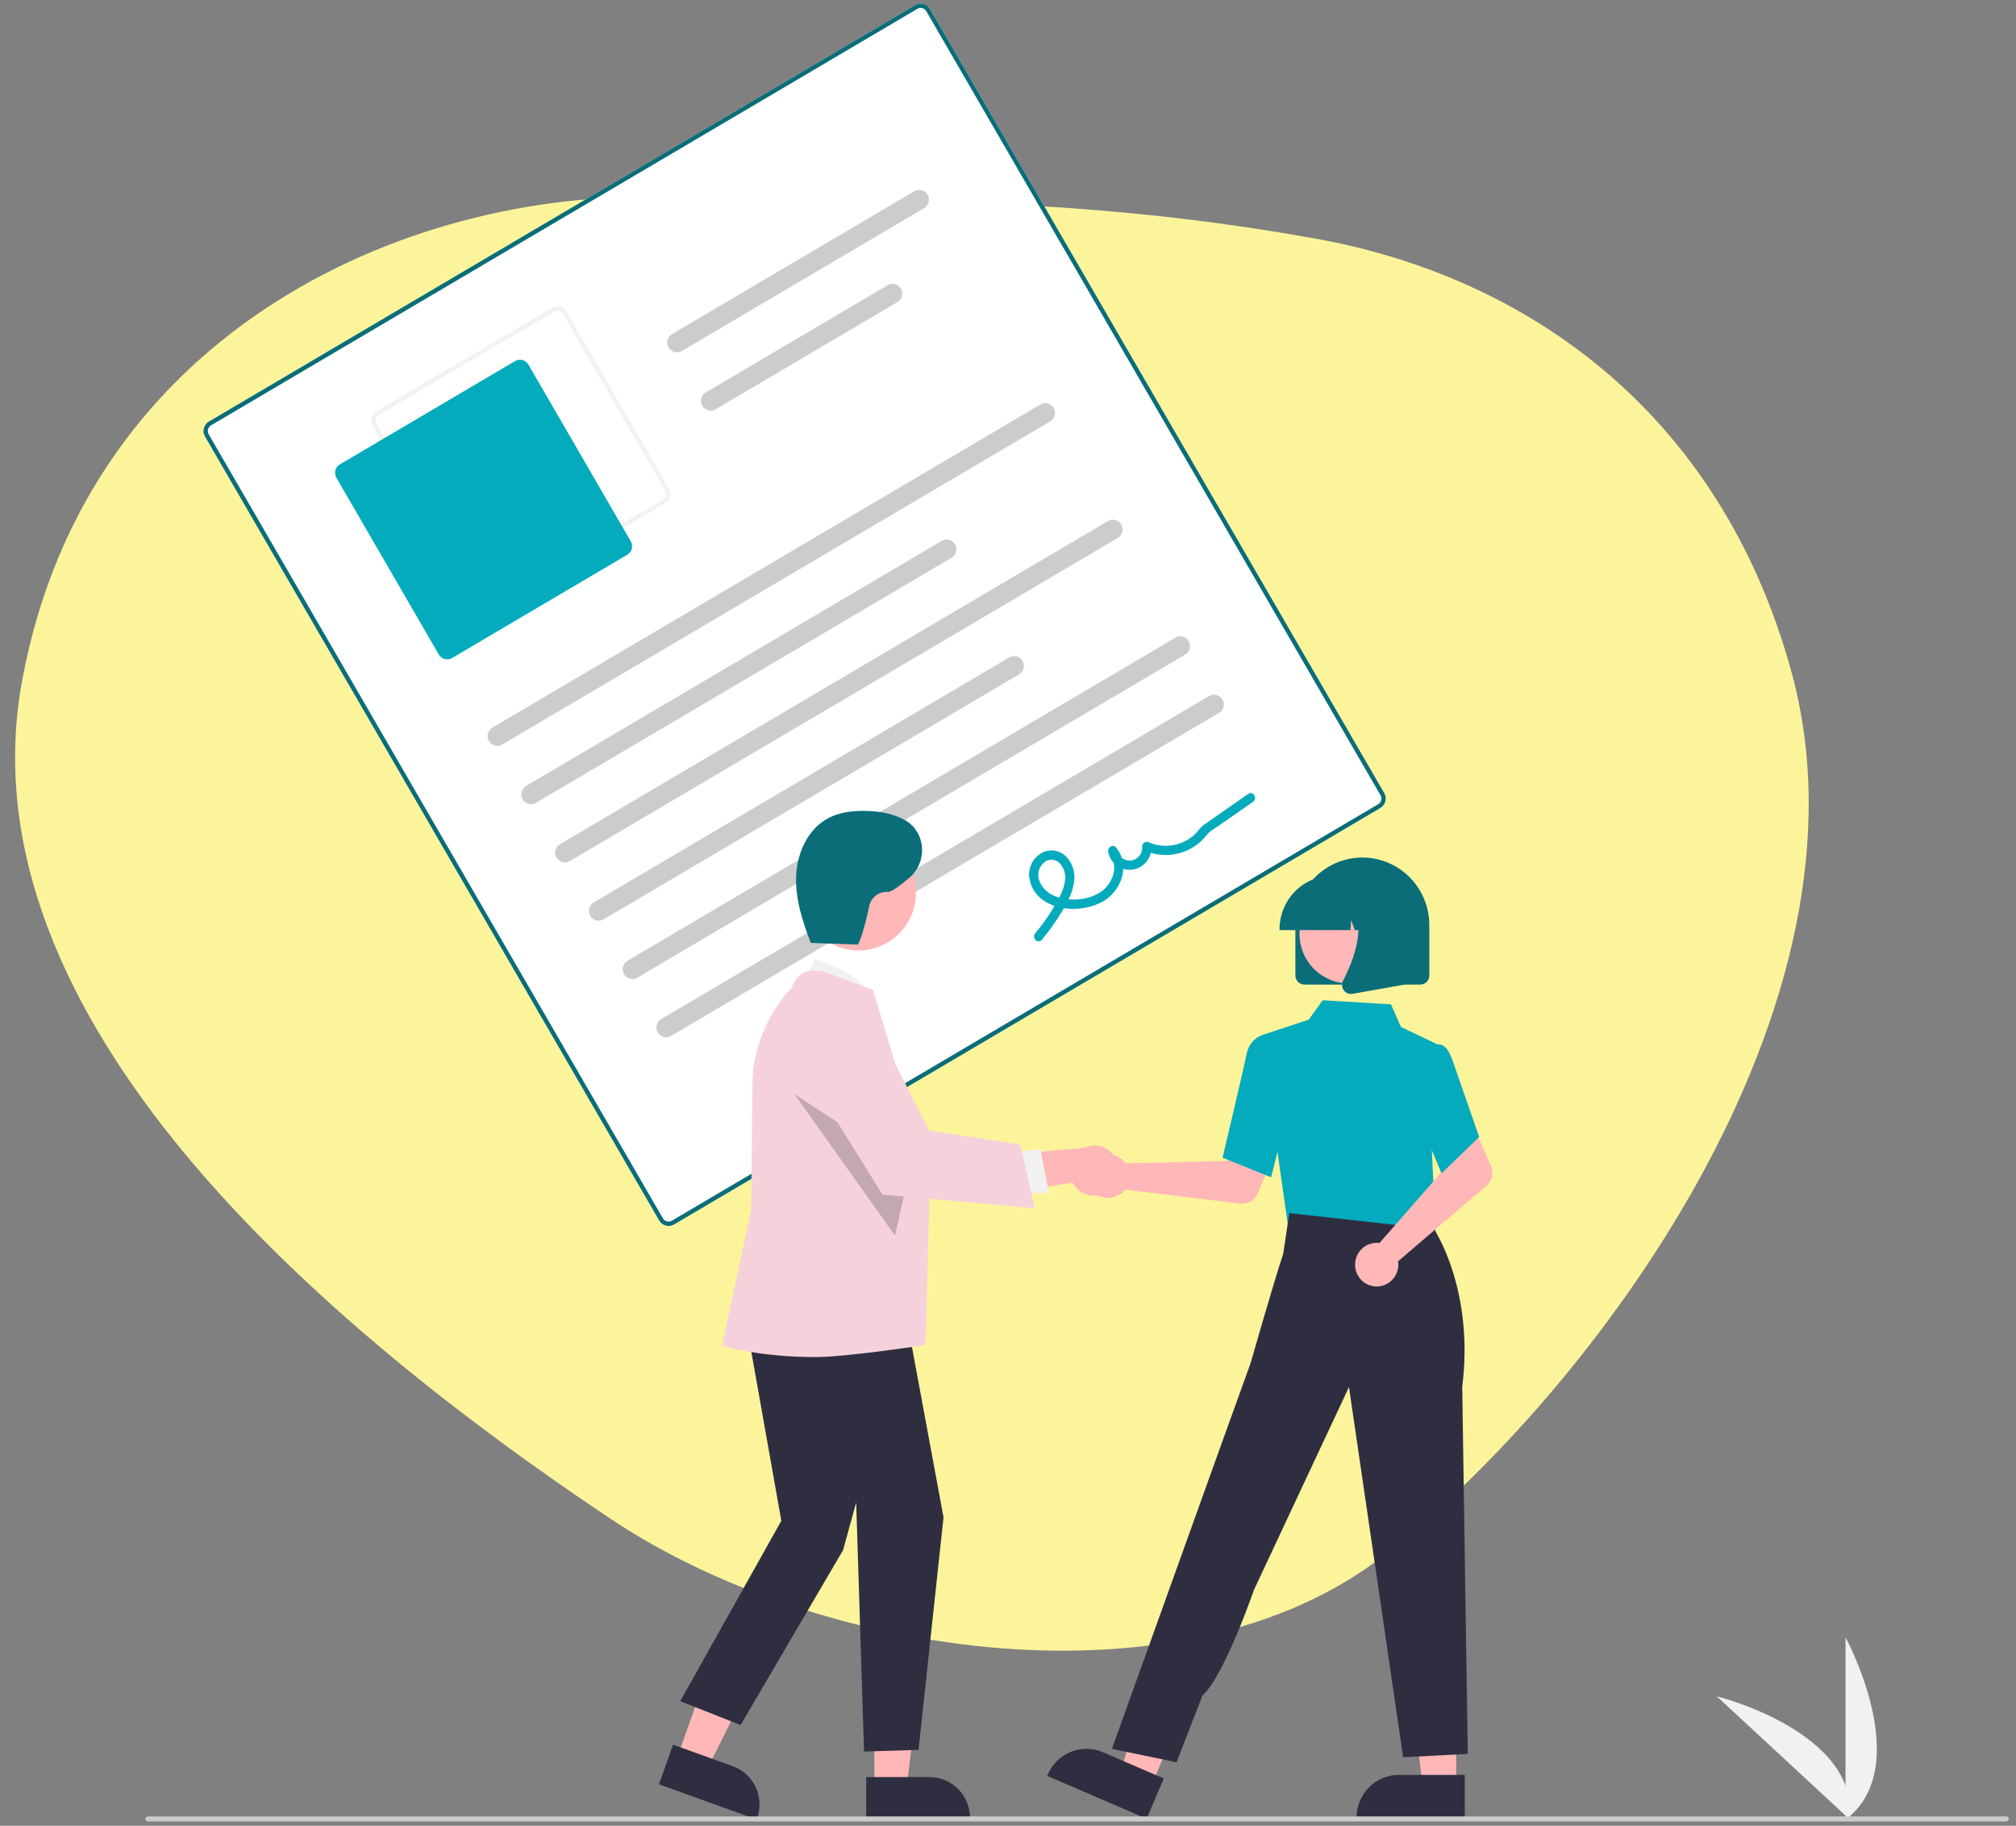 <svg width="275" height="249" viewBox="0 0 275 249" fill="none" xmlns="http://www.w3.org/2000/svg">
<rect x="0" y="0" width="275" height="249" fill="#808080" stroke="none"/>
<path d="M83.355 207.192C44.264 181.078 -5.503 138.905 3.027 92.784C11.949 44.517 56.839 25.147 92.577 26.972C113.401 28.038 141.494 25.707 179.48 32.549C207.97 37.682 234.452 55.912 244.298 91.364C257.022 137.202 216.869 190.17 188.89 212.05C161.376 233.568 111.687 226.115 83.364 207.19L83.355 207.192Z" fill="#FCF49B"/>
<g clip-path="url(#clip0_478_289)">
<path d="M251.746 248.174V223.31C251.746 223.31 261.352 240.937 251.746 248.174Z" fill="#F1F1F1"/>
<path d="M252.34 248.169L234.182 231.354C234.182 231.354 253.551 236.137 252.34 248.169Z" fill="#F1F1F1"/>
<path d="M188.295 110.196L91.938 167.004C91.6 167.202 91.199 167.257 90.821 167.157C90.444 167.058 90.121 166.811 89.923 166.471L27.959 59.529C27.763 59.189 27.708 58.784 27.807 58.403C27.906 58.022 28.151 57.697 28.488 57.498L124.845 0.69C125.182 0.491 125.584 0.436 125.961 0.536C126.339 0.636 126.662 0.883 126.859 1.222L188.823 108.164C189.02 108.504 189.074 108.909 188.975 109.29C188.876 109.671 188.632 109.997 188.295 110.196Z" fill="white"/>
<path d="M188.295 110.196L91.938 167.004C91.6 167.202 91.199 167.257 90.821 167.157C90.444 167.058 90.121 166.811 89.923 166.471L27.959 59.529C27.763 59.189 27.708 58.784 27.807 58.403C27.906 58.022 28.151 57.697 28.488 57.498L124.845 0.69C125.182 0.491 125.584 0.436 125.961 0.536C126.339 0.636 126.662 0.883 126.859 1.222L188.823 108.164C189.02 108.504 189.074 108.909 188.975 109.29C188.876 109.671 188.632 109.997 188.295 110.196ZM28.785 58.01C28.583 58.13 28.436 58.325 28.377 58.554C28.317 58.782 28.35 59.025 28.468 59.229L90.432 166.171C90.55 166.375 90.744 166.523 90.971 166.583C91.197 166.643 91.438 166.61 91.64 166.491L187.998 109.683C188.2 109.564 188.347 109.368 188.406 109.14C188.465 108.911 188.433 108.668 188.315 108.464L126.351 1.522C126.232 1.318 126.038 1.17 125.812 1.11C125.585 1.05 125.344 1.084 125.142 1.203L28.785 58.01Z" fill="#0A6D78"/>
<path d="M90.724 68.66L66.825 82.749C66.488 82.948 66.086 83.003 65.709 82.903C65.331 82.803 65.008 82.556 64.811 82.216L50.843 58.11C50.646 57.77 50.592 57.365 50.691 56.984C50.79 56.603 51.034 56.277 51.371 56.078L75.27 41.989C75.607 41.79 76.008 41.735 76.386 41.835C76.764 41.935 77.087 42.182 77.284 42.521L91.252 66.628C91.448 66.968 91.503 67.373 91.404 67.754C91.305 68.135 91.06 68.461 90.724 68.66ZM51.668 56.591C51.466 56.71 51.319 56.906 51.26 57.134C51.2 57.363 51.233 57.606 51.351 57.81L65.319 81.917C65.438 82.121 65.632 82.269 65.858 82.329C66.085 82.389 66.326 82.355 66.528 82.236L90.426 68.147C90.629 68.027 90.775 67.832 90.835 67.603C90.894 67.375 90.861 67.132 90.743 66.928L76.775 42.821C76.657 42.617 76.463 42.469 76.237 42.409C76.01 42.349 75.769 42.382 75.567 42.501L51.668 56.591Z" fill="#F2F2F2"/>
<path d="M85.568 75.656L61.669 89.746C61.366 89.925 61.005 89.974 60.665 89.884C60.325 89.794 60.034 89.572 59.857 89.266L45.889 65.16C45.712 64.854 45.663 64.489 45.752 64.146C45.841 63.803 46.061 63.51 46.364 63.331L70.263 49.242C70.566 49.063 70.928 49.013 71.267 49.103C71.607 49.193 71.898 49.416 72.076 49.721L86.043 73.828C86.22 74.134 86.27 74.499 86.18 74.841C86.091 75.184 85.871 75.477 85.568 75.656Z" fill="#03ABBD"/>
<path d="M143.251 57.476L68.505 101.543C68.201 101.722 67.84 101.772 67.5 101.682C67.16 101.592 66.869 101.37 66.692 101.064C66.515 100.758 66.465 100.393 66.554 100.05C66.643 99.707 66.864 99.414 67.167 99.235L141.914 55.168C142.064 55.079 142.23 55.022 142.403 54.998C142.575 54.974 142.751 54.984 142.919 55.029C143.087 55.074 143.245 55.151 143.384 55.257C143.522 55.363 143.639 55.496 143.727 55.648C143.815 55.799 143.872 55.967 143.896 56.141C143.919 56.314 143.909 56.491 143.865 56.661C143.82 56.831 143.744 56.99 143.638 57.13C143.533 57.27 143.402 57.388 143.251 57.476Z" fill="#CCCCCC"/>
<path d="M129.807 76.068L73.111 109.493C72.961 109.582 72.795 109.64 72.622 109.663C72.45 109.687 72.275 109.677 72.106 109.632C71.766 109.542 71.476 109.32 71.298 109.014C71.121 108.707 71.072 108.343 71.161 108C71.25 107.657 71.47 107.364 71.774 107.185L128.469 73.76C128.62 73.671 128.786 73.613 128.958 73.59C129.131 73.566 129.306 73.576 129.474 73.621C129.643 73.665 129.801 73.743 129.939 73.849C130.078 73.955 130.194 74.088 130.282 74.239C130.37 74.391 130.427 74.558 130.451 74.732C130.475 74.906 130.464 75.083 130.42 75.253C130.376 75.423 130.299 75.582 130.194 75.722C130.089 75.862 129.957 75.979 129.807 76.068V76.068Z" fill="#CCCCCC"/>
<path d="M126.057 28.389L93.006 47.875C92.703 48.054 92.341 48.104 92.001 48.014C91.661 47.924 91.371 47.701 91.193 47.395C91.016 47.089 90.966 46.724 91.056 46.382C91.145 46.039 91.365 45.745 91.669 45.567L124.72 26.081C125.024 25.902 125.385 25.852 125.725 25.942C125.893 25.987 126.051 26.064 126.19 26.17C126.329 26.276 126.445 26.409 126.533 26.561C126.621 26.712 126.678 26.88 126.702 27.054C126.725 27.227 126.715 27.404 126.671 27.574C126.626 27.744 126.55 27.903 126.444 28.043C126.339 28.183 126.208 28.301 126.057 28.389Z" fill="#CCCCCC"/>
<path d="M122.415 41.203L97.613 55.825C97.462 55.914 97.296 55.972 97.124 55.996C96.951 56.019 96.776 56.009 96.608 55.964C96.439 55.92 96.281 55.842 96.143 55.736C96.004 55.63 95.888 55.497 95.8 55.346C95.712 55.194 95.655 55.027 95.631 54.853C95.607 54.679 95.618 54.502 95.662 54.332C95.706 54.162 95.783 54.003 95.888 53.863C95.993 53.723 96.125 53.606 96.275 53.517L121.078 38.895C121.382 38.716 121.743 38.666 122.083 38.756C122.423 38.846 122.713 39.068 122.891 39.374C123.068 39.68 123.118 40.045 123.029 40.388C122.939 40.731 122.719 41.024 122.415 41.203Z" fill="#CCCCCC"/>
<path d="M152.464 73.376L77.718 117.443C77.414 117.622 77.053 117.672 76.713 117.582C76.373 117.492 76.082 117.269 75.905 116.963C75.728 116.657 75.678 116.293 75.767 115.95C75.856 115.607 76.077 115.314 76.38 115.135L151.127 71.067C151.43 70.888 151.792 70.839 152.132 70.928C152.472 71.018 152.762 71.241 152.94 71.547C153.117 71.853 153.167 72.218 153.078 72.561C152.988 72.903 152.768 73.197 152.464 73.376V73.376Z" fill="#CCCCCC"/>
<path d="M139.02 91.967L82.324 125.392C82.174 125.481 82.008 125.539 81.835 125.563C81.663 125.587 81.487 125.576 81.319 125.531C81.151 125.487 80.993 125.409 80.854 125.303C80.716 125.197 80.599 125.065 80.511 124.913C80.424 124.761 80.366 124.594 80.343 124.42C80.319 124.246 80.329 124.069 80.374 123.899C80.418 123.73 80.495 123.57 80.6 123.43C80.705 123.291 80.836 123.173 80.987 123.084L137.682 89.659C137.833 89.571 137.999 89.513 138.171 89.489C138.343 89.465 138.519 89.476 138.687 89.52C138.855 89.565 139.013 89.642 139.152 89.749C139.291 89.855 139.407 89.987 139.495 90.139C139.583 90.29 139.64 90.458 139.664 90.632C139.688 90.806 139.677 90.983 139.633 91.152C139.589 91.322 139.512 91.481 139.407 91.621C139.301 91.761 139.17 91.879 139.02 91.967V91.967Z" fill="#CCCCCC"/>
<path d="M161.677 89.276L86.93 133.343C86.78 133.432 86.614 133.49 86.442 133.514C86.269 133.537 86.094 133.527 85.926 133.482C85.757 133.438 85.599 133.36 85.461 133.254C85.322 133.148 85.206 133.015 85.118 132.864C85.03 132.712 84.973 132.545 84.949 132.371C84.925 132.197 84.936 132.02 84.98 131.85C85.024 131.68 85.101 131.521 85.206 131.381C85.311 131.241 85.443 131.124 85.593 131.035L160.34 86.968C160.49 86.879 160.656 86.821 160.829 86.797C161.001 86.774 161.176 86.784 161.345 86.829C161.513 86.873 161.671 86.951 161.81 87.057C161.948 87.163 162.065 87.296 162.153 87.447C162.241 87.599 162.298 87.766 162.321 87.94C162.345 88.114 162.335 88.291 162.29 88.461C162.246 88.631 162.169 88.79 162.064 88.93C161.959 89.07 161.828 89.187 161.677 89.276Z" fill="#CCCCCC"/>
<path d="M166.284 97.226L91.537 141.293C91.387 141.382 91.221 141.44 91.048 141.464C90.876 141.488 90.7 141.477 90.532 141.432C90.364 141.388 90.206 141.31 90.067 141.204C89.928 141.098 89.812 140.965 89.724 140.814C89.636 140.662 89.579 140.495 89.555 140.321C89.532 140.147 89.542 139.97 89.586 139.8C89.631 139.63 89.707 139.471 89.813 139.331C89.918 139.191 90.049 139.074 90.2 138.985L164.946 94.918C165.097 94.829 165.263 94.772 165.435 94.748C165.607 94.724 165.783 94.734 165.951 94.779C166.119 94.824 166.277 94.901 166.416 95.007C166.555 95.113 166.671 95.246 166.759 95.398C166.847 95.549 166.904 95.717 166.928 95.891C166.952 96.064 166.941 96.241 166.897 96.411C166.853 96.581 166.776 96.74 166.671 96.88C166.565 97.02 166.434 97.138 166.284 97.226Z" fill="#CCCCCC"/>
<path d="M142.112 128.175C143.151 126.941 144.085 125.622 144.907 124.232C145.643 122.978 146.366 121.637 146.528 120.166C146.611 119.54 146.547 118.903 146.339 118.306C146.132 117.71 145.789 117.171 145.336 116.734C144.899 116.327 144.345 116.072 143.754 116.004C143.163 115.936 142.566 116.06 142.049 116.357C141.526 116.66 141.095 117.099 140.799 117.629C140.504 118.159 140.356 118.76 140.372 119.368C140.414 120.037 140.606 120.688 140.932 121.272C141.259 121.856 141.712 122.358 142.258 122.741C144.467 124.356 147.918 124.271 150.273 123.043C152.925 121.659 154.295 118.038 152.212 115.559C151.778 115.044 151.057 115.62 151.165 116.176C151.303 116.927 151.72 117.597 152.331 118.048C152.942 118.5 153.7 118.699 154.452 118.606C155.204 118.512 155.891 118.132 156.375 117.544C156.858 116.956 157.101 116.204 157.053 115.442L156.116 115.994C157.265 116.507 158.527 116.706 159.776 116.571C161.025 116.436 162.216 115.971 163.231 115.224C163.733 114.857 164.181 114.42 164.562 113.926C165.021 113.323 165.791 112.933 166.415 112.498L170.909 109.366C171.57 108.905 170.942 107.807 170.275 108.271L166.205 111.109C165.526 111.581 164.844 112.048 164.169 112.527C163.687 112.869 163.391 113.422 162.952 113.828C162.122 114.582 161.097 115.081 159.995 115.269C158.894 115.457 157.763 115.326 156.733 114.89C156.637 114.838 156.53 114.811 156.421 114.813C156.312 114.815 156.205 114.845 156.111 114.901C156.017 114.956 155.939 115.035 155.884 115.13C155.829 115.225 155.799 115.332 155.796 115.442C155.846 115.897 155.715 116.353 155.433 116.711C155.151 117.07 154.74 117.301 154.289 117.355C153.838 117.408 153.385 117.281 153.027 116.999C152.67 116.717 152.437 116.304 152.38 115.85L151.334 116.467C152.678 118.066 151.783 120.518 150.235 121.591C148.503 122.791 145.943 122.999 143.991 122.253C143.512 122.087 143.073 121.823 142.699 121.478C142.326 121.132 142.028 120.713 141.822 120.246C141.632 119.824 141.578 119.353 141.667 118.898C141.757 118.443 141.985 118.029 142.321 117.712C142.611 117.422 143.002 117.258 143.411 117.253C143.819 117.249 144.214 117.405 144.511 117.688C144.834 118.021 145.071 118.429 145.201 118.876C145.331 119.323 145.35 119.796 145.257 120.252C145.056 121.522 144.36 122.693 143.712 123.778C142.973 125.014 142.137 126.188 141.212 127.289C140.694 127.908 141.588 128.8 142.112 128.175L142.112 128.175Z" fill="#03ABBD"/>
<path d="M153.268 158.312C153.376 158.425 153.476 158.545 153.565 158.673L167.484 158.33L169.108 155.337L173.906 157.218L171.542 162.799C171.351 163.25 171.02 163.626 170.599 163.871C170.178 164.116 169.69 164.216 169.207 164.158L153.482 162.241C153.111 162.715 152.606 163.064 152.033 163.241C151.461 163.418 150.849 163.415 150.279 163.233C149.708 163.05 149.206 162.697 148.84 162.22C148.473 161.743 148.259 161.164 148.227 160.562C148.194 159.959 148.344 159.36 148.656 158.846C148.969 158.331 149.43 157.924 149.977 157.68C150.524 157.436 151.132 157.366 151.72 157.479C152.308 157.591 152.848 157.882 153.268 158.312Z" fill="#FFB7B7"/>
<path d="M198.642 243.579H194.065L191.888 225.772L198.642 225.773L198.642 243.579Z" fill="#FFB7B7"/>
<path d="M199.809 248.054L185.052 248.053V247.865C185.052 246.328 185.657 244.855 186.734 243.768C187.811 242.682 189.272 242.071 190.796 242.071H190.796L199.809 242.072L199.809 248.054Z" fill="#2F2E41"/>
<path d="M157.084 243.476L152.876 241.663L157.808 224.425L164.019 227.102L157.084 243.476Z" fill="#FFB7B7"/>
<path d="M156.415 248.054L142.844 242.206L142.918 242.033C143.516 240.62 144.647 239.505 146.06 238.933C147.474 238.36 149.055 238.378 150.456 238.981L150.456 238.981L158.745 242.553L156.415 248.054Z" fill="#2F2E41"/>
<path d="M176.396 162.169L176.065 167.579L185.739 168.623L195.861 169.715L192.882 161.501L176.396 162.169Z" fill="#FFB7B7"/>
<path d="M175.761 167.649L172.002 141.222L178.516 139.068L180.429 136.422L189.74 136.978L191.106 140.066L196.071 142.432L195.308 156.724L195.864 168.68L175.761 167.649Z" fill="#03ABBD"/>
<path d="M173.395 160.566L166.77 157.892L166.798 157.773C166.826 157.653 169.646 145.767 170.021 143.856C170.411 141.866 171.836 141.316 171.896 141.294L171.94 141.277L174.563 142.082L175.714 151.209L173.395 160.566Z" fill="#03ABBD"/>
<path d="M160.493 240.346L151.673 238.522L165.77 199.286L170.594 185.903C170.594 185.903 173.654 175.172 175.037 171.02L175.871 165.448L195.621 167.653C195.621 167.653 201.137 175.825 199.461 189.144L200.219 239.206L191.4 239.662L184.012 189.172L171.046 216.85C171.046 216.85 166.96 228.662 164.036 231.222L160.493 240.346Z" fill="#2F2E41"/>
<path d="M187.701 169.512C187.856 169.509 188.011 169.517 188.165 169.538L197.379 159.009L196.307 155.773L200.938 153.503L203.387 159.046C203.585 159.494 203.633 159.994 203.525 160.472C203.417 160.95 203.158 161.38 202.787 161.697L190.702 172.026C190.795 172.622 190.704 173.233 190.444 173.776C190.184 174.32 189.766 174.771 189.245 175.069C188.725 175.367 188.127 175.498 187.531 175.445C186.935 175.391 186.369 175.156 185.908 174.771C185.448 174.385 185.115 173.867 184.953 173.286C184.791 172.705 184.809 172.088 185.004 171.517C185.198 170.946 185.561 170.448 186.042 170.09C186.524 169.732 187.103 169.531 187.701 169.512Z" fill="#FFB7B7"/>
<path d="M196.644 160.033L192.8 150.913L194.299 144.561L195.914 142.502C196.033 142.451 196.16 142.426 196.289 142.427C196.418 142.428 196.545 142.456 196.662 142.509C197.258 142.751 197.765 143.492 198.17 144.712L201.772 155.062L196.644 160.033Z" fill="#03ABBD"/>
<path d="M176.703 133.042V126.167C176.703 123.724 177.665 121.38 179.378 119.653C181.091 117.925 183.414 116.954 185.836 116.954C188.258 116.954 190.581 117.925 192.294 119.653C194.007 121.38 194.969 123.724 194.969 126.167V133.042C194.969 133.371 194.84 133.685 194.61 133.917C194.38 134.149 194.068 134.28 193.742 134.28H177.929C177.604 134.28 177.292 134.149 177.062 133.917C176.832 133.685 176.703 133.371 176.703 133.042Z" fill="#0A6D78"/>
<path d="M183.959 134.12C187.657 134.12 190.656 131.095 190.656 127.365C190.656 123.634 187.657 120.61 183.959 120.61C180.261 120.61 177.263 123.634 177.263 127.365C177.263 131.095 180.261 134.12 183.959 134.12Z" fill="#FFB7B7"/>
<path d="M174.542 126.718C174.544 124.785 175.306 122.933 176.66 121.567C178.015 120.2 179.851 119.432 181.767 119.43H183.13C185.046 119.432 186.882 120.2 188.236 121.567C189.591 122.933 190.353 124.785 190.355 126.718V126.855H187.474L186.492 124.08L186.295 126.855H184.806L184.31 125.455L184.211 126.855H174.542L174.542 126.718Z" fill="#0A6D78"/>
<path d="M183.3 135.053C183.165 134.868 183.084 134.649 183.067 134.42C183.05 134.191 183.098 133.962 183.204 133.759C184.649 130.987 186.671 125.866 183.987 122.707L183.794 122.48H191.588V134.284L184.507 135.544C184.436 135.557 184.363 135.563 184.29 135.563C184.097 135.563 183.906 135.517 183.734 135.428C183.562 135.34 183.413 135.211 183.3 135.053Z" fill="#0A6D78"/>
<path d="M92.381 239.689L96.517 241.18L104.187 225.797L98.082 223.597L92.381 239.689Z" fill="#FFB7B7"/>
<path d="M89.893 243.354L91.809 237.947L99.954 240.884C101.33 241.381 102.454 242.409 103.079 243.742C103.704 245.074 103.78 246.602 103.29 247.991L103.23 248.161L89.893 243.354Z" fill="#2F2E41"/>
<path d="M119.277 243.816L123.669 243.816L125.759 226.727L119.276 226.727L119.277 243.816Z" fill="#FFB7B7"/>
<path d="M118.156 242.369L126.806 242.369H126.807C127.53 242.369 128.247 242.513 128.916 242.792C129.585 243.072 130.193 243.481 130.704 243.998C131.216 244.514 131.622 245.127 131.899 245.802C132.176 246.476 132.319 247.199 132.319 247.93V248.11L118.156 248.111L118.156 242.369Z" fill="#2F2E41"/>
<path d="M109.267 134.637L111.177 130.83C111.177 130.83 118.293 132.628 118.94 136.789L109.267 134.637Z" fill="#F1F1F1"/>
<path d="M101.385 178.172L106.58 207.413L92.786 232.019L101.026 235.271L114.999 211.42L116.79 204.914L117.865 238.885L125.297 238.657L128.704 206.937L123.239 177.449L101.385 178.172Z" fill="#2F2E41"/>
<path d="M111.246 185.084C103.614 185.084 98.769 183.611 98.66 183.588L98.485 183.55L102.46 164.961L102.639 147.813C102.639 140.546 107.38 135.189 108.038 134.695C108.149 134.254 108.354 133.842 108.638 133.489C108.923 133.136 109.281 132.85 109.686 132.651C111.268 131.928 113.2 132.796 113.282 132.833L119.082 135.027L119.11 135.108C119.179 135.316 126.82 160.616 126.82 160.616C126.82 160.616 126.357 182.722 126.196 183.446C126.196 183.446 115.486 185.084 111.246 185.084Z" fill="#F5D2DB"/>
<path d="M117.11 129.632C121.44 129.632 124.95 126.091 124.95 121.724C124.95 117.356 121.44 113.815 117.11 113.815C112.78 113.815 109.27 117.356 109.27 121.724C109.27 126.091 112.78 129.632 117.11 129.632Z" fill="#FFB7B7"/>
<path opacity="0.2" d="M108.368 149.217L122.084 168.52L124.11 159.506L108.368 149.217Z" fill="black"/>
<path d="M151.37 162.351C150.985 162.659 150.537 162.877 150.058 162.992C149.579 163.106 149.082 163.113 148.6 163.012C148.119 162.912 147.665 162.705 147.271 162.409C146.876 162.112 146.552 161.732 146.319 161.294L134.513 163.201L137.071 157.489L147.89 156.555C148.644 156.209 149.497 156.155 150.288 156.401C151.079 156.648 151.753 157.179 152.182 157.893C152.611 158.608 152.766 159.456 152.616 160.278C152.466 161.099 152.023 161.837 151.37 162.351H151.37Z" fill="#FFB7B7"/>
<path d="M137.679 157.164L141.921 156.744L143.096 162.713L137.759 162.808L137.679 157.164Z" fill="#F1F1F1"/>
<path d="M141.156 164.793L120.381 162.927L109.891 146.098L109.859 145.95C109.561 144.575 109.77 143.138 110.445 141.907C111.121 140.676 112.218 139.735 113.531 139.26C114.844 138.785 116.283 138.808 117.581 139.325C118.878 139.843 119.944 140.818 120.581 142.071L126.739 154.187L139.167 156.082L141.156 164.793Z" fill="#F5D2DB"/>
<path d="M110.432 128.59L116.939 128.825C117.336 128.84 118.412 124.522 118.553 123.626C118.665 123.043 118.983 122.52 119.448 122.156C119.913 121.792 120.494 121.612 121.081 121.648C121.568 121.695 122.797 120.777 124.064 119.69C126.471 117.626 126.345 113.75 123.702 112.007C123.63 111.959 123.559 111.915 123.489 111.876C121.822 110.934 119.871 110.618 117.96 110.594C116.228 110.572 114.447 110.792 112.92 111.619C110.185 113.102 108.728 116.342 108.601 119.472C108.473 122.603 109.468 125.663 110.596 128.582" fill="#0A6D78"/>
<path d="M273.554 248.421H20.176C20.086 248.421 19.999 248.385 19.935 248.32C19.871 248.256 19.835 248.168 19.835 248.077C19.835 247.986 19.871 247.899 19.935 247.834C19.999 247.77 20.086 247.733 20.176 247.733H273.689C273.78 247.733 273.866 247.77 273.93 247.834C273.994 247.899 274.03 247.986 274.03 248.077C274.03 248.267 273.742 248.421 273.554 248.421Z" fill="#CBCBCB"/>
</g>
<defs>
<clipPath id="clip0_478_289">
<rect width="254.195" height="247.934" fill="white" transform="translate(19.835 0.487)"/>
</clipPath>
</defs>
</svg>
